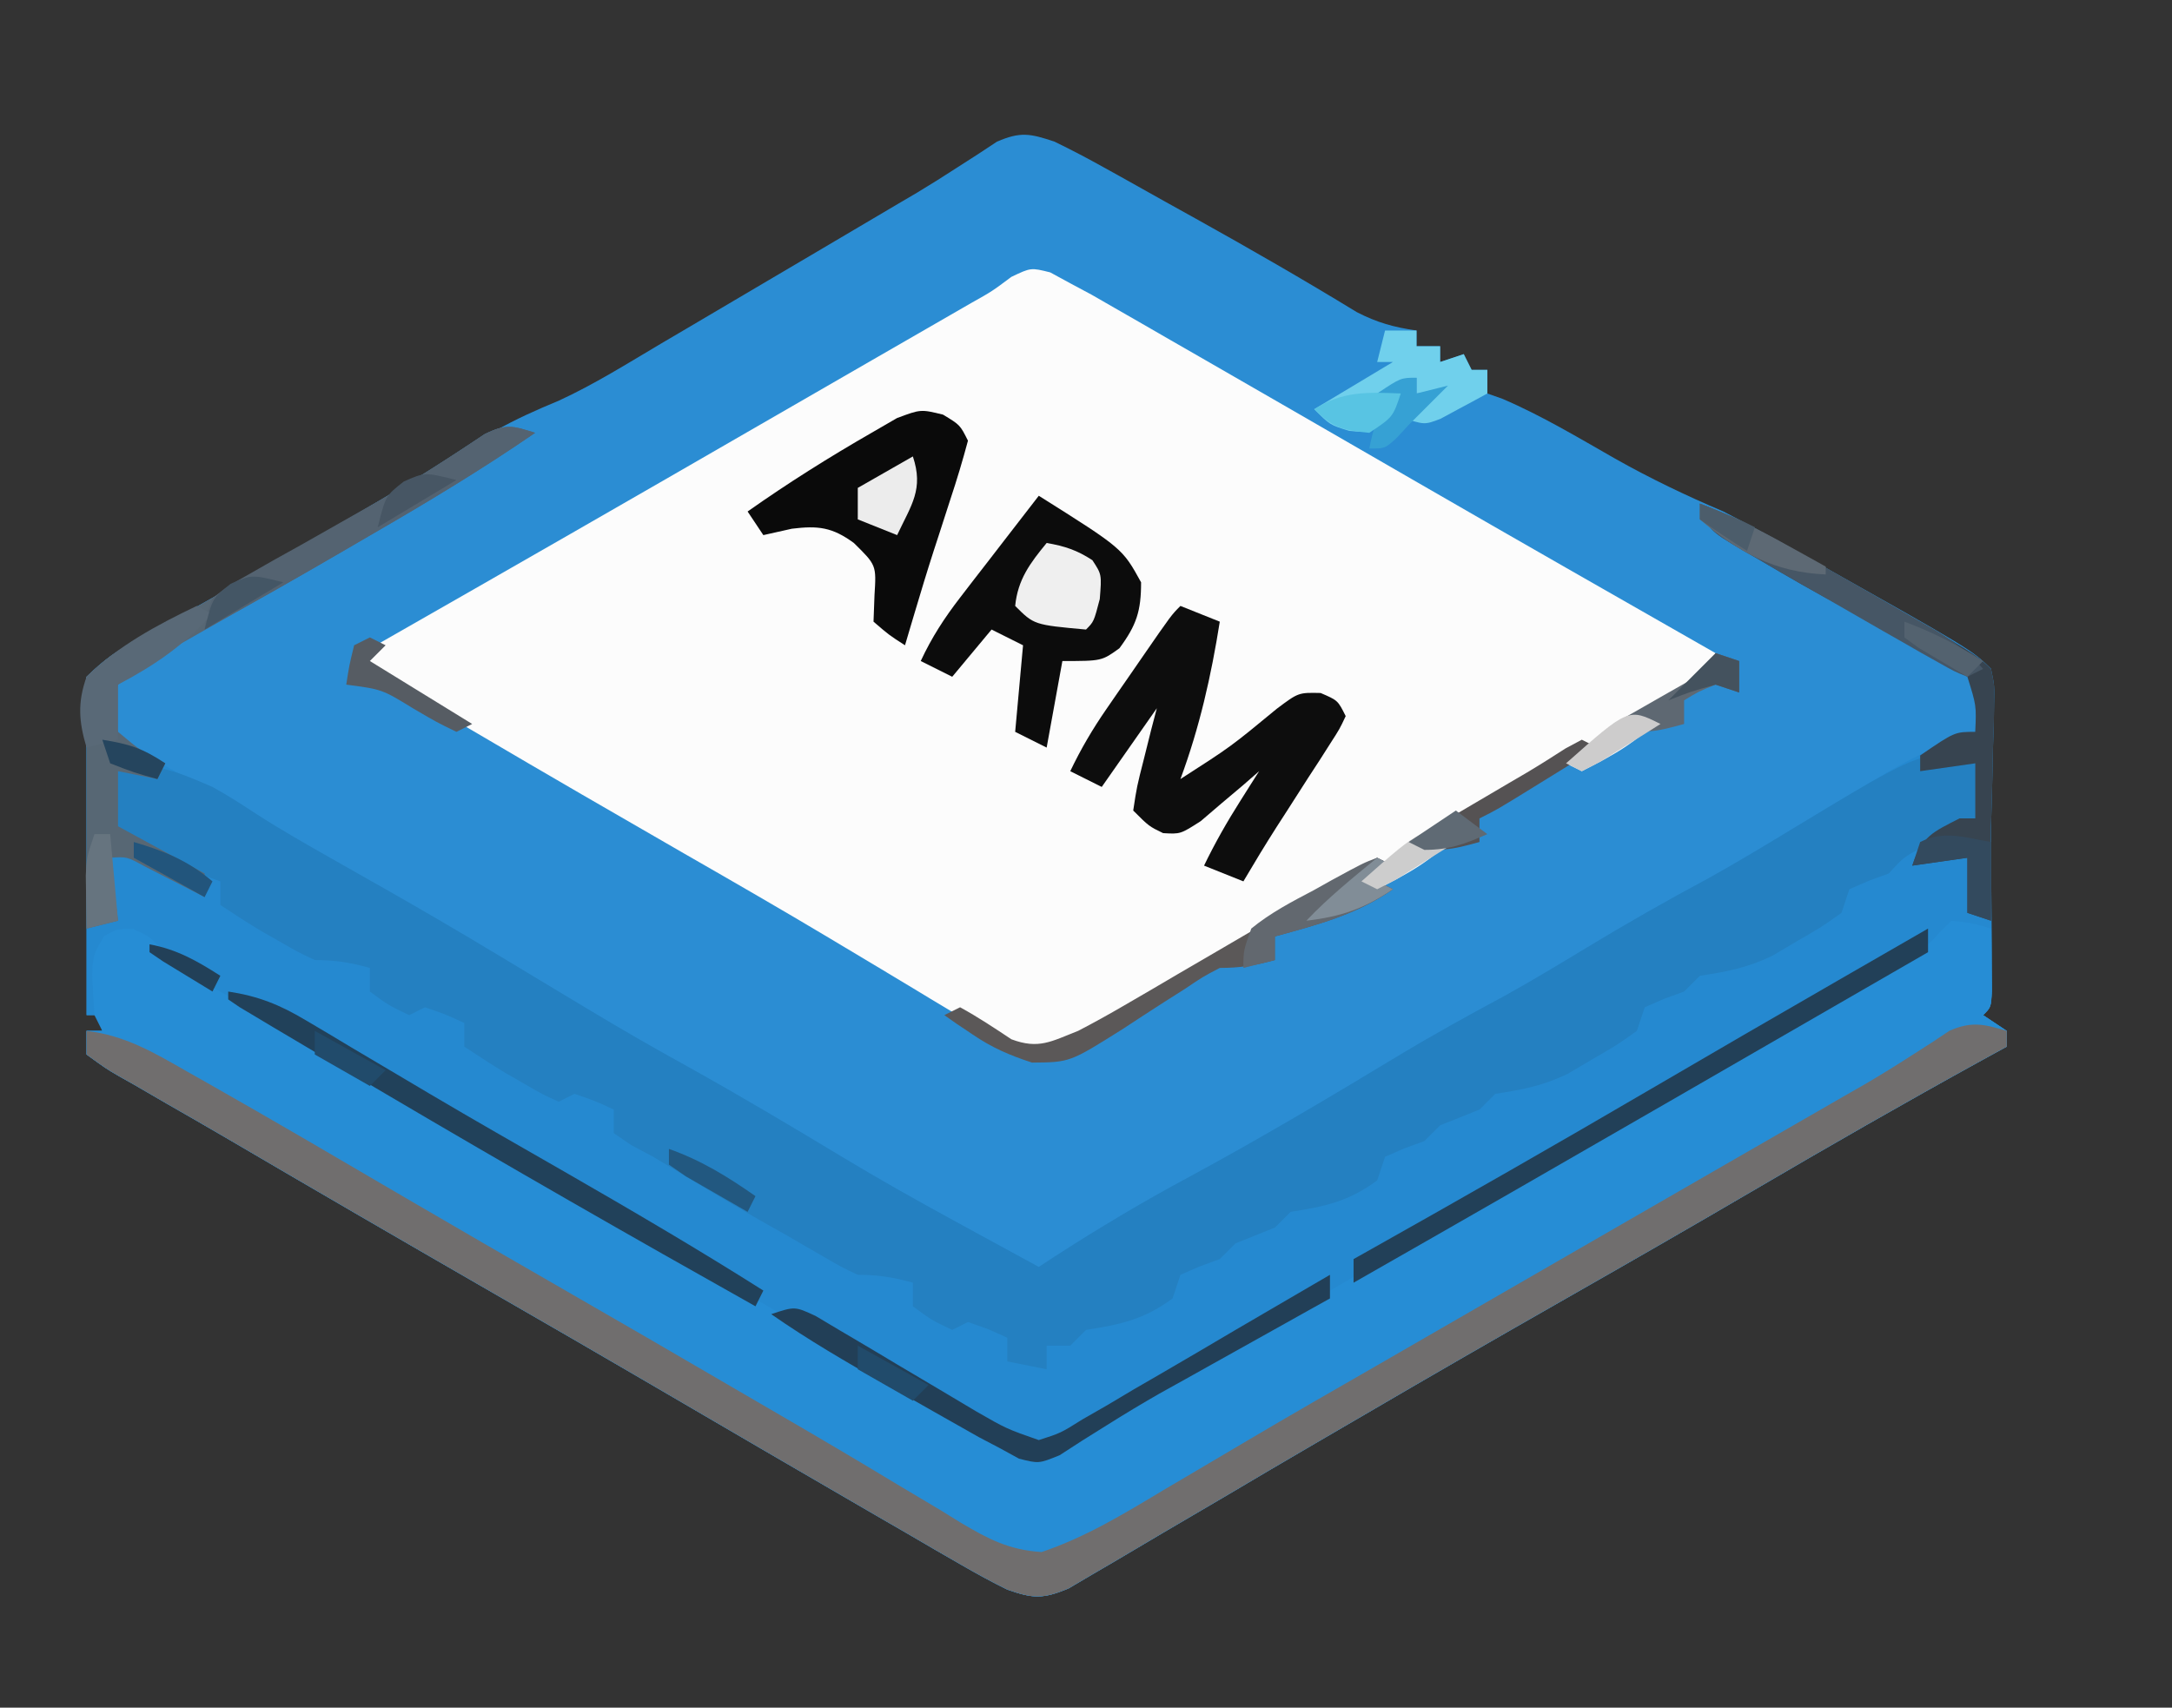 <?xml version="1.0" encoding="UTF-8"?>
<svg version="1.1" xmlns="http://www.w3.org/2000/svg" width="276" height="217">
<rect width="100%" height="100%" fill="#333333" stroke="none"/>
<path d="M0 0 C2.17 1.051 4.304 2.177 6.41 3.352 C7.018 3.689 7.626 4.026 8.253 4.373 C10.193 5.451 12.128 6.538 14.062 7.625 C15.335 8.333 16.608 9.04 17.881 9.746 C24.802 13.598 31.651 17.536 38.412 21.666 C40.987 22.993 43.146 23.591 46 24 C46 24.66 46 25.32 46 26 C46.99 26 47.98 26 49 26 C49 26.66 49 27.32 49 28 C49.99 27.67 50.98 27.34 52 27 C52.33 27.66 52.66 28.32 53 29 C53.66 29 54.32 29 55 29 C55 29.99 55 30.98 55 32 C55.642 32.228 56.284 32.456 56.945 32.691 C61.919 34.822 66.533 37.604 71.23 40.279 C75.735 42.819 80.237 44.973 85 47 C87.872 48.474 90.686 50.043 93.5 51.625 C94.276 52.059 95.052 52.492 95.851 52.939 C116.602 64.602 116.602 64.602 119 67 C119.087 68.465 119.107 69.935 119.098 71.402 C119.094 72.292 119.091 73.183 119.088 74.1 C119.08 75.036 119.071 75.973 119.062 76.938 C119.058 77.87 119.053 78.803 119.049 79.764 C119.037 82.176 119.019 84.588 119 87 C119 88.38 119.006 89.759 119.016 91.139 C119.037 93.947 119.05 96.755 119.062 99.562 C119.071 100.547 119.079 101.531 119.088 102.545 C119.091 103.48 119.094 104.415 119.098 105.379 C119.103 106.241 119.108 107.103 119.114 107.99 C119 110 119 110 118 111 C118.99 111.66 119.98 112.32 121 113 C121 113.66 121 114.32 121 115 C119.979 115.559 118.958 116.119 117.906 116.695 C108.049 122.122 98.299 127.713 88.592 133.403 C80.758 137.989 72.887 142.507 65 147 C56.306 151.953 47.636 156.946 39 162 C37.067 163.126 35.133 164.253 33.199 165.379 C29.256 167.676 25.324 169.991 21.399 172.317 C18.836 173.832 16.266 175.334 13.695 176.834 C12.45 177.564 11.208 178.299 9.969 179.039 C8.244 180.07 6.507 181.08 4.77 182.09 C3.775 182.676 2.781 183.263 1.757 183.867 C-1.501 185.206 -2.707 185.154 -6 184 C-7.959 183.034 -9.88 181.989 -11.77 180.895 C-13.455 179.925 -13.455 179.925 -15.174 178.935 C-16.387 178.228 -17.6 177.52 -18.812 176.812 C-20.074 176.083 -21.337 175.354 -22.599 174.625 C-26.405 172.426 -30.203 170.214 -34 168 C-35.069 167.378 -36.139 166.755 -37.241 166.114 C-42.167 163.248 -47.088 160.374 -52.008 157.496 C-58.324 153.805 -64.661 150.151 -71 146.5 C-82.474 139.888 -93.931 133.247 -105.353 126.545 C-107.839 125.094 -110.334 123.66 -112.832 122.23 C-114.222 121.425 -115.611 120.619 -117 119.812 C-117.624 119.462 -118.247 119.112 -118.889 118.75 C-120.562 117.77 -120.562 117.77 -123 116 C-123 115.01 -123 114.02 -123 113 C-122.34 113 -121.68 113 -121 113 C-121 112.34 -121 111.68 -121 111 C-121.66 111 -122.32 111 -123 111 C-123 99.667 -123 88.333 -123 77 C-123.075 76.34 -123.151 75.68 -123.229 75.001 C-123.415 72.547 -123.43 70.427 -123 68 C-120.722 65.792 -119.229 64.727 -116.5 63.312 C-115.799 62.913 -115.099 62.513 -114.377 62.102 C-112.806 61.208 -111.227 60.328 -109.641 59.46 C-105.734 57.3 -101.896 55.026 -98.049 52.764 C-94.956 50.948 -91.854 49.148 -88.75 47.352 C-82.82 43.91 -76.958 40.365 -71.121 36.77 C-68.463 35.263 -65.833 34.092 -63.016 32.927 C-58.478 30.84 -54.232 28.166 -49.938 25.625 C-48.368 24.703 -48.368 24.703 -46.767 23.762 C-43.509 21.845 -40.254 19.923 -37 18 C-34.962 16.799 -32.925 15.599 -30.887 14.398 C-27.238 12.247 -23.59 10.095 -19.945 7.938 C-18.726 7.222 -18.726 7.222 -17.481 6.492 C-15.742 5.446 -14.024 4.365 -12.323 3.258 C-11.451 2.698 -10.578 2.139 -9.68 1.562 C-8.901 1.048 -8.122 0.534 -7.32 0.004 C-4.317 -1.295 -3.089 -1.03 0 0 Z " fill="#2B8DD3" transform="translate(134,18)"/>
<path d="M0 0 C-6.596 4.532 -13.38 8.631 -20.312 12.625 C-22.423 13.857 -24.534 15.088 -26.645 16.32 C-30.747 18.707 -34.869 21.052 -39.012 23.367 C-40.841 24.411 -42.671 25.455 -44.5 26.5 C-45.79 27.201 -45.79 27.201 -47.107 27.917 C-49.26 29.161 -51.169 30.317 -53 32 C-54.038 35.108 -54.038 35.108 -53 38 C-51.385 39.84 -51.385 39.84 -49.062 41.062 C-48.237 41.559 -47.413 42.055 -46.562 42.566 C-45.717 43.039 -44.871 43.513 -44 44 C-43.258 44.422 -42.515 44.843 -41.75 45.277 C-40.277 46.1 -38.799 46.914 -37.316 47.719 C-34.84 49.089 -32.42 50.534 -30 52 C-26.864 53.897 -23.712 55.736 -20.5 57.5 C-16.424 59.739 -12.448 62.124 -8.469 64.531 C-6.168 65.9 -3.846 67.211 -1.5 68.5 C1.712 70.264 4.864 72.103 8 74 C11.818 76.309 15.681 78.505 19.59 80.656 C26.201 84.342 32.709 88.212 39.188 92.125 C43.733 94.861 48.343 97.458 53 100 C53.993 100.543 54.985 101.085 56.008 101.645 C58.671 103.099 61.335 104.55 64 106 C64.666 105.564 65.333 105.129 66.02 104.68 C71.593 101.078 77.219 97.721 83.066 94.586 C92.065 89.721 100.854 84.508 109.604 79.216 C114.045 76.542 118.556 74.041 123.125 71.594 C126.637 69.647 130.067 67.581 133.5 65.5 C138.639 62.386 143.827 59.432 149.125 56.594 C152.637 54.647 156.066 52.58 159.5 50.5 C175.284 40.952 175.284 40.952 183 38 C183.146 34.664 183.146 34.664 182 31 C179.579 28.83 176.787 27.535 173.875 26.125 C172.237 25.274 170.6 24.421 168.965 23.566 C168.137 23.142 167.309 22.719 166.457 22.282 C162.712 20.328 159.069 18.218 155.438 16.062 C154.801 15.697 154.165 15.332 153.509 14.956 C149.117 12.351 149.117 12.351 148 9 C152.065 10.505 155.712 12.441 159.473 14.59 C160.078 14.935 160.683 15.28 161.306 15.636 C162.578 16.363 163.85 17.092 165.12 17.822 C167.058 18.935 168.998 20.041 170.939 21.146 C172.18 21.856 173.42 22.567 174.66 23.277 C175.78 23.919 176.901 24.561 178.055 25.222 C183.333 28.408 183.333 28.408 185 30 C185.454 32.145 185.454 32.145 185.391 34.598 C185.378 35.481 185.365 36.365 185.352 37.275 C185.301 38.655 185.301 38.655 185.25 40.062 C185.232 40.986 185.214 41.91 185.195 42.861 C185.147 45.242 185.075 47.62 185 50 C185 51.38 185.006 52.759 185.016 54.139 C185.037 56.947 185.05 59.755 185.062 62.562 C185.071 63.547 185.079 64.531 185.088 65.545 C185.091 66.48 185.094 67.415 185.098 68.379 C185.103 69.241 185.108 70.103 185.114 70.99 C185 73 185 73 184 74 C184.99 74.66 185.98 75.32 187 76 C187 76.66 187 77.32 187 78 C185.979 78.559 184.958 79.119 183.906 79.695 C174.049 85.122 164.299 90.713 154.592 96.403 C146.758 100.989 138.887 105.507 131 110 C122.306 114.953 113.636 119.946 105 125 C103.067 126.126 101.133 127.253 99.199 128.379 C95.256 130.676 91.324 132.991 87.399 135.317 C84.836 136.832 82.266 138.334 79.695 139.834 C78.45 140.564 77.208 141.299 75.969 142.039 C74.244 143.07 72.507 144.08 70.77 145.09 C69.775 145.676 68.781 146.263 67.757 146.867 C64.499 148.206 63.293 148.154 60 147 C58.041 146.034 56.12 144.989 54.23 143.895 C52.545 142.925 52.545 142.925 50.826 141.935 C49.613 141.228 48.4 140.52 47.188 139.812 C45.926 139.083 44.663 138.354 43.401 137.625 C39.595 135.426 35.797 133.214 32 131 C30.931 130.378 29.861 129.755 28.759 129.114 C23.833 126.248 18.912 123.374 13.992 120.496 C7.676 116.805 1.339 113.151 -5 109.5 C-16.474 102.888 -27.931 96.247 -39.353 89.545 C-41.839 88.094 -44.334 86.66 -46.832 85.23 C-48.222 84.425 -49.611 83.619 -51 82.812 C-51.624 82.462 -52.247 82.112 -52.889 81.75 C-54.562 80.77 -54.562 80.77 -57 79 C-57 78.01 -57 77.02 -57 76 C-56.34 76 -55.68 76 -55 76 C-55 75.34 -55 74.68 -55 74 C-55.66 74 -56.32 74 -57 74 C-57 62.667 -57 51.333 -57 40 C-57.075 39.34 -57.151 38.68 -57.229 38.001 C-57.415 35.547 -57.43 33.427 -57 31 C-54.722 28.792 -53.229 27.727 -50.5 26.312 C-49.801 25.914 -49.102 25.515 -48.382 25.104 C-46.812 24.211 -45.234 23.332 -43.65 22.464 C-39.707 20.285 -35.831 17.993 -31.946 15.712 C-28.848 13.896 -25.739 12.098 -22.629 10.301 C-19.283 8.356 -15.973 6.381 -12.715 4.293 C-12.114 3.908 -11.513 3.524 -10.893 3.127 C-9.385 2.15 -7.887 1.156 -6.391 0.16 C-3.599 -1.194 -2.852 -0.882 0 0 Z " fill="#2589D0" transform="translate(68,55)"/>
<path d="M0 0 C0.839 0.457 1.679 0.914 2.544 1.385 C3.443 1.867 4.342 2.348 5.269 2.843 C6.25 3.408 7.232 3.972 8.243 4.553 C9.356 5.192 10.469 5.83 11.616 6.487 C12.821 7.182 14.026 7.878 15.231 8.573 C16.49 9.296 17.748 10.019 19.007 10.741 C22.855 12.951 26.7 15.168 30.544 17.385 C32.229 18.357 32.229 18.357 33.948 19.349 C38.197 21.8 42.446 24.251 46.692 26.705 C59.284 33.977 71.913 41.181 84.544 48.385 C83.27 52.206 81.917 52.616 78.481 54.573 C77.562 55.103 76.643 55.633 75.696 56.178 C74.986 56.577 74.275 56.975 73.544 57.385 C74.864 57.055 76.184 56.725 77.544 56.385 C74.747 59.676 71.348 61.449 67.544 63.385 C66.884 63.055 66.224 62.725 65.544 62.385 C66.534 61.395 66.534 61.395 67.544 60.385 C60.614 64.345 53.684 68.305 46.544 72.385 C49.019 71.89 49.019 71.89 51.544 71.385 C48.747 74.676 45.348 76.449 41.544 78.385 C40.884 78.055 40.224 77.725 39.544 77.385 C40.204 76.725 40.864 76.065 41.544 75.385 C40.769 75.828 39.994 76.271 39.196 76.727 C34.373 79.483 29.55 82.239 24.727 84.995 C24.119 85.343 23.511 85.691 22.884 86.049 C21.649 86.755 20.411 87.457 19.172 88.157 C15.974 89.969 12.818 91.823 9.701 93.772 C9.078 94.153 8.454 94.533 7.812 94.926 C6.09 95.98 4.379 97.054 2.669 98.13 C-0.456 99.385 -0.456 99.385 -3.51 98.792 C-6.453 97.387 -9.243 95.904 -12.034 94.218 C-13.099 93.579 -14.164 92.941 -15.261 92.284 C-15.821 91.945 -16.382 91.605 -16.959 91.256 C-19.977 89.429 -23.006 87.621 -26.034 85.811 C-26.965 85.254 -26.965 85.254 -27.915 84.685 C-34.055 81.014 -40.251 77.444 -46.456 73.885 C-55.222 68.843 -63.974 63.778 -72.689 58.649 C-73.902 57.936 -75.116 57.225 -76.331 56.515 C-78.012 55.533 -79.689 54.543 -81.366 53.553 C-82.327 52.989 -83.287 52.425 -84.277 51.843 C-86.456 50.385 -86.456 50.385 -87.456 48.385 C-86.744 47.979 -86.032 47.573 -85.299 47.155 C-69.097 37.911 -52.917 28.63 -36.766 19.297 C-33.254 17.269 -29.74 15.243 -26.226 13.218 C-25.029 12.528 -23.832 11.837 -22.635 11.147 C-20.362 9.838 -18.09 8.528 -15.817 7.219 C-14.794 6.63 -13.772 6.04 -12.718 5.432 C-11.82 4.915 -10.923 4.398 -9.998 3.865 C-7.407 2.412 -7.407 2.412 -4.94 0.57 C-2.456 -0.615 -2.456 -0.615 0 0 Z " fill="#FCFCFC" transform="translate(133.456,34.615)"/>
<path d="M0 0 C2.688 0.312 2.688 0.312 5 1 C5.027 2.646 5.046 4.292 5.062 5.938 C5.074 6.854 5.086 7.771 5.098 8.715 C5 11 5 11 4 12 C4.99 12.66 5.98 13.32 7 14 C7 14.66 7 15.32 7 16 C5.469 16.839 5.469 16.839 3.906 17.695 C-5.951 23.122 -15.701 28.713 -25.408 34.403 C-33.242 38.989 -41.113 43.507 -49 48 C-57.694 52.953 -66.364 57.946 -75 63 C-76.933 64.126 -78.867 65.253 -80.801 66.379 C-84.744 68.676 -88.676 70.991 -92.601 73.317 C-95.164 74.832 -97.734 76.334 -100.305 77.834 C-101.55 78.564 -102.792 79.299 -104.031 80.039 C-105.756 81.07 -107.493 82.08 -109.23 83.09 C-110.225 83.676 -111.219 84.263 -112.243 84.867 C-115.501 86.206 -116.707 86.154 -120 85 C-121.959 84.034 -123.88 82.989 -125.77 81.895 C-127.455 80.925 -127.455 80.925 -129.174 79.935 C-130.387 79.228 -131.6 78.52 -132.812 77.812 C-134.074 77.083 -135.337 76.354 -136.599 75.625 C-140.405 73.426 -144.203 71.214 -148 69 C-149.069 68.378 -150.139 67.755 -151.241 67.114 C-156.167 64.248 -161.088 61.374 -166.008 58.496 C-172.324 54.805 -178.661 51.151 -185 47.5 C-196.474 40.888 -207.931 34.247 -219.353 27.545 C-221.839 26.094 -224.334 24.66 -226.832 23.23 C-228.222 22.425 -229.611 21.619 -231 20.812 C-231.624 20.462 -232.247 20.112 -232.889 19.75 C-234.562 18.77 -234.562 18.77 -237 17 C-237 16.01 -237 15.02 -237 14 C-236.34 14 -235.68 14 -235 14 C-235.33 13.34 -235.66 12.68 -236 12 C-236.46 4.759 -236.46 4.759 -234.75 1.938 C-233 1 -233 1 -231.062 1.062 C-229 2 -229 2 -227.221 3.848 C-224.773 6.22 -222.368 7.696 -219.398 9.363 C-218.282 9.995 -217.165 10.627 -216.015 11.278 C-215.126 11.775 -215.126 11.775 -214.22 12.281 C-212.341 13.331 -210.468 14.389 -208.595 15.449 C-206.001 16.916 -203.406 18.382 -200.81 19.845 C-195.102 23.068 -189.425 26.345 -183.75 29.625 C-182.682 30.242 -181.614 30.858 -180.513 31.493 C-173.331 35.643 -166.163 39.816 -159 44 C-155.001 46.335 -151.001 48.668 -147 51 C-146.433 51.331 -145.866 51.661 -145.282 52.002 C-141.707 54.086 -138.129 56.167 -134.549 58.242 C-132.852 59.227 -131.158 60.215 -129.463 61.203 C-128.43 61.801 -127.397 62.399 -126.332 63.016 C-125.422 63.544 -124.511 64.073 -123.573 64.618 C-119.913 66.62 -119.913 66.62 -116 68 C-113.414 67.222 -113.414 67.222 -110.887 65.625 C-109.405 64.776 -109.405 64.776 -107.893 63.91 C-106.835 63.28 -105.777 62.65 -104.688 62 C-103.579 61.359 -102.47 60.717 -101.328 60.056 C-99.012 58.713 -96.701 57.365 -94.396 56.003 C-91.248 54.146 -88.091 52.306 -84.93 50.473 C-80.978 48.178 -77.032 45.874 -73.09 43.562 C-66.784 39.868 -60.457 36.211 -54.125 32.562 C-52.52 31.637 -52.52 31.637 -50.883 30.694 C-48.703 29.438 -46.523 28.182 -44.344 26.926 C-39.732 24.27 -35.121 21.612 -30.511 18.953 C-28.333 17.697 -26.155 16.441 -23.977 15.186 C-21.983 14.036 -19.989 12.884 -17.997 11.73 C-15.896 10.518 -13.791 9.312 -11.683 8.113 C-10.609 7.498 -9.536 6.884 -8.43 6.25 C-7.46 5.698 -6.491 5.147 -5.492 4.578 C-3.004 3.139 -3.004 3.139 -1.329 1.277 C-0.89 0.856 -0.452 0.434 0 0 Z " fill="#268DD5" transform="translate(248,117)"/>
<path d="M0 0 C0 2.31 0 4.62 0 7 C-0.626 7.338 -1.253 7.675 -1.898 8.023 C-2.716 8.469 -3.533 8.915 -4.375 9.375 C-5.593 10.036 -5.593 10.036 -6.836 10.711 C-9.108 11.944 -9.108 11.944 -11 14 C-11.846 14.309 -12.691 14.619 -13.562 14.938 C-14.367 15.288 -15.171 15.639 -16 16 C-16.33 16.99 -16.66 17.98 -17 19 C-19.512 20.789 -19.512 20.789 -22.688 22.625 C-23.723 23.236 -24.758 23.847 -25.824 24.477 C-28.977 25.989 -31.573 26.48 -35 27 C-35.66 27.66 -36.32 28.32 -37 29 C-37.846 29.309 -38.691 29.619 -39.562 29.938 C-40.367 30.288 -41.171 30.639 -42 31 C-42.33 31.99 -42.66 32.98 -43 34 C-45.512 35.789 -45.512 35.789 -48.688 37.625 C-49.723 38.236 -50.758 38.847 -51.824 39.477 C-54.977 40.989 -57.573 41.48 -61 42 C-61.99 42.99 -61.99 42.99 -63 44 C-64.667 44.667 -66.333 45.333 -68 46 C-68.99 46.99 -68.99 46.99 -70 48 C-70.846 48.309 -71.691 48.619 -72.562 48.938 C-73.367 49.288 -74.171 49.639 -75 50 C-75.33 50.99 -75.66 51.98 -76 53 C-79.593 55.669 -82.642 56.322 -87 57 C-87.99 57.99 -87.99 57.99 -89 59 C-90.667 59.667 -92.333 60.333 -94 61 C-94.99 61.99 -94.99 61.99 -96 63 C-96.846 63.309 -97.691 63.619 -98.562 63.938 C-99.367 64.288 -100.171 64.639 -101 65 C-101.33 65.99 -101.66 66.98 -102 68 C-105.593 70.669 -108.642 71.322 -113 72 C-113.66 72.66 -114.32 73.32 -115 74 C-115.99 74 -116.98 74 -118 74 C-118 74.99 -118 75.98 -118 77 C-119.65 76.67 -121.3 76.34 -123 76 C-123 75.01 -123 74.02 -123 73 C-125.391 71.894 -125.391 71.894 -128 71 C-128.99 71.495 -128.99 71.495 -130 72 C-132.625 70.75 -132.625 70.75 -135 69 C-135 68.01 -135 67.02 -135 66 C-137.491 65.313 -139.379 65 -142 65 C-144.016 64.047 -144.016 64.047 -146.25 62.75 C-147.051 62.29 -147.851 61.83 -148.676 61.355 C-149.443 60.908 -150.21 60.461 -151 60 C-152.134 59.361 -153.269 58.721 -154.438 58.062 C-159 55.446 -163.496 52.716 -168 50 C-168.926 49.506 -169.851 49.013 -170.805 48.504 C-171.529 48.008 -172.254 47.511 -173 47 C-173 46.01 -173 45.02 -173 44 C-175.391 42.894 -175.391 42.894 -178 42 C-178.99 42.495 -178.99 42.495 -180 43 C-182.059 42.074 -182.059 42.074 -184.438 40.688 C-185.22 40.238 -186.002 39.788 -186.809 39.324 C-188.567 38.261 -190.29 37.14 -192 36 C-192 35.01 -192 34.02 -192 33 C-194.391 31.894 -194.391 31.894 -197 31 C-197.99 31.495 -197.99 31.495 -199 32 C-201.625 30.75 -201.625 30.75 -204 29 C-204 28.01 -204 27.02 -204 26 C-206.491 25.313 -208.379 25 -211 25 C-213.156 23.977 -213.156 23.977 -215.5 22.625 C-216.273 22.184 -217.047 21.743 -217.844 21.289 C-219.594 20.243 -221.304 19.131 -223 18 C-223 17.01 -223 16.02 -223 15 C-223.639 14.773 -224.279 14.546 -224.938 14.312 C-229.133 12.514 -233.039 10.261 -237 8 C-237 5.69 -237 3.38 -237 1 C-232.122 -0.604 -228.565 1.041 -224 3 C-222.055 4.076 -220.22 5.249 -218.367 6.477 C-215.291 8.457 -212.119 10.258 -208.938 12.062 C-207.219 13.039 -207.219 13.039 -205.465 14.035 C-204.321 14.684 -203.178 15.332 -202 16 C-197.19 18.73 -192.425 21.52 -187.688 24.375 C-186.707 24.964 -186.707 24.964 -185.707 25.565 C-182.842 27.287 -179.98 29.012 -177.121 30.742 C-172.598 33.474 -168.04 36.109 -163.41 38.656 C-156.799 42.342 -150.291 46.212 -143.812 50.125 C-139.267 52.861 -134.657 55.458 -130 58 C-129.007 58.543 -128.015 59.085 -126.992 59.645 C-124.329 61.099 -121.665 62.55 -119 64 C-118.334 63.564 -117.667 63.129 -116.98 62.68 C-111.407 59.078 -105.781 55.721 -99.934 52.586 C-90.935 47.721 -82.146 42.508 -73.396 37.216 C-68.955 34.542 -64.444 32.041 -59.875 29.594 C-56.363 27.647 -52.933 25.581 -49.5 23.5 C-44.365 20.388 -39.182 17.435 -33.887 14.602 C-30.306 12.615 -26.813 10.499 -23.312 8.375 C-6.188 -1.989 -6.188 -1.989 0 0 Z " fill="#2480C1" transform="translate(251,97)"/>
<path d="M0 0 C0 0.66 0 1.32 0 2 C-1.531 2.839 -1.531 2.839 -3.094 3.695 C-12.951 9.122 -22.701 14.713 -32.408 20.403 C-40.242 24.989 -48.113 29.507 -56 34 C-64.694 38.953 -73.364 43.946 -82 49 C-83.933 50.126 -85.867 51.253 -87.801 52.379 C-91.744 54.676 -95.676 56.991 -99.601 59.317 C-102.164 60.832 -104.734 62.334 -107.305 63.834 C-108.55 64.564 -109.792 65.299 -111.031 66.039 C-112.756 67.07 -114.493 68.08 -116.23 69.09 C-117.225 69.676 -118.219 70.263 -119.243 70.867 C-122.501 72.206 -123.707 72.154 -127 71 C-128.959 70.034 -130.88 68.989 -132.77 67.895 C-134.455 66.925 -134.455 66.925 -136.174 65.935 C-137.387 65.228 -138.6 64.52 -139.812 63.812 C-141.074 63.083 -142.337 62.354 -143.599 61.625 C-147.405 59.426 -151.203 57.214 -155 55 C-156.069 54.378 -157.139 53.755 -158.241 53.114 C-163.167 50.248 -168.088 47.374 -173.008 44.496 C-179.324 40.805 -185.661 37.151 -192 33.5 C-203.474 26.888 -214.931 20.247 -226.353 13.545 C-228.839 12.094 -231.334 10.66 -233.832 9.23 C-235.222 8.425 -236.611 7.619 -238 6.812 C-238.624 6.462 -239.247 6.112 -239.889 5.75 C-241.562 4.77 -241.562 4.77 -244 3 C-244 2.01 -244 1.02 -244 0 C-239.079 0.583 -235.411 2.769 -231.188 5.188 C-230.408 5.627 -229.628 6.067 -228.824 6.521 C-220.283 11.361 -211.815 16.331 -203.344 21.293 C-196.912 25.058 -190.458 28.782 -184 32.5 C-176.555 36.787 -169.119 41.089 -161.703 45.426 C-159.712 46.589 -157.719 47.75 -155.725 48.908 C-150.818 51.759 -145.933 54.638 -141.078 57.578 C-139.198 58.698 -137.318 59.818 -135.438 60.938 C-134.587 61.464 -133.736 61.991 -132.86 62.534 C-129.311 64.627 -126.796 65.945 -122.648 66.23 C-117.059 64.345 -112.23 61.403 -107.188 58.375 C-106.035 57.695 -104.882 57.016 -103.729 56.338 C-101.335 54.93 -98.944 53.517 -96.556 52.101 C-91.067 48.85 -85.531 45.679 -80 42.5 C-77.833 41.25 -75.666 40 -73.5 38.75 C-60.5 31.25 -60.5 31.25 -57.246 29.373 C-55.092 28.13 -52.939 26.888 -50.785 25.645 C-45.763 22.747 -40.741 19.85 -35.716 16.957 C-33.95 15.941 -32.184 14.923 -30.418 13.906 C-28.213 12.636 -26.007 11.366 -23.801 10.098 C-22.794 9.518 -21.787 8.938 -20.75 8.34 C-19.784 7.787 -18.819 7.234 -17.824 6.664 C-15.929 5.547 -14.056 4.392 -12.207 3.2 C-11.334 2.64 -10.462 2.08 -9.562 1.504 C-8.42 0.745 -8.42 0.745 -7.254 -0.029 C-4.435 -1.243 -2.893 -0.858 0 0 Z " fill="#706E6E" transform="translate(255,131)"/>
<path d="M0 0 C2.475 0.99 2.475 0.99 5 2 C3.901 8.917 2.434 15.427 0 22 C6.397 17.89 6.397 17.89 12.25 13.062 C15 11 15 11 17.812 11.062 C20 12 20 12 21 14 C20.243 15.616 20.243 15.616 19.016 17.52 C18.575 18.212 18.134 18.905 17.68 19.619 C17.208 20.343 16.736 21.067 16.25 21.812 C15.338 23.235 14.427 24.659 13.516 26.082 C13.082 26.754 12.648 27.427 12.201 28.12 C10.754 30.386 9.365 32.684 8 35 C6.35 34.34 4.7 33.68 3 33 C4.383 30.131 5.921 27.44 7.625 24.75 C8.071 24.044 8.517 23.337 8.977 22.609 C9.314 22.078 9.652 21.547 10 21 C9.325 21.589 8.649 22.178 7.953 22.785 C7.061 23.537 6.169 24.288 5.25 25.062 C4.368 25.817 3.487 26.571 2.578 27.348 C0 29 0 29 -2.203 28.871 C-4 28 -4 28 -6 26 C-5.539 22.961 -5.539 22.961 -4.625 19.375 C-4.329 18.186 -4.032 16.998 -3.727 15.773 C-3.487 14.858 -3.247 13.943 -3 13 C-5.31 16.3 -7.62 19.6 -10 23 C-11.32 22.34 -12.64 21.68 -14 21 C-12.67 18.213 -11.187 15.684 -9.434 13.145 C-8.948 12.44 -8.463 11.736 -7.963 11.01 C-7.46 10.285 -6.956 9.56 -6.438 8.812 C-5.677 7.707 -5.677 7.707 -4.9 6.58 C-1.146 1.146 -1.146 1.146 0 0 Z " fill="#0D0D0D" transform="translate(150,77)"/>
<path d="M0 0 C10.627 6.686 10.627 6.686 13 11 C13 14.667 12.423 16.426 10.25 19.375 C8 21 8 21 3 21 C2.34 24.63 1.68 28.26 1 32 C-0.32 31.34 -1.64 30.68 -3 30 C-2.67 26.37 -2.34 22.74 -2 19 C-3.32 18.34 -4.64 17.68 -6 17 C-7.65 18.98 -9.3 20.96 -11 23 C-12.32 22.34 -13.64 21.68 -15 21 C-13.609 18.007 -11.977 15.5 -9.961 12.891 C-9.381 12.137 -8.801 11.382 -8.203 10.605 C-7.6 9.828 -6.997 9.051 -6.375 8.25 C-5.764 7.457 -5.153 6.664 -4.523 5.848 C-3.019 3.896 -1.511 1.947 0 0 Z " fill="#0C0C0C" transform="translate(132,63)"/>
<path d="M0 0 C2.172 1.312 2.172 1.312 3.172 3.312 C2.494 5.858 1.752 8.317 0.922 10.812 C0.454 12.26 -0.013 13.708 -0.48 15.156 C-0.711 15.864 -0.942 16.572 -1.179 17.301 C-2.037 19.96 -2.844 22.634 -3.641 25.312 C-3.874 26.096 -4.107 26.88 -4.348 27.688 C-4.506 28.224 -4.665 28.76 -4.828 29.312 C-6.836 28.023 -6.836 28.023 -8.828 26.312 C-8.787 25.199 -8.746 24.085 -8.703 22.938 C-8.464 19.126 -8.464 19.126 -11.328 16.312 C-14.062 14.305 -15.863 14.09 -19.203 14.5 C-20.399 14.768 -21.596 15.036 -22.828 15.312 C-23.488 14.322 -24.148 13.332 -24.828 12.312 C-19.734 8.719 -14.484 5.418 -9.078 2.312 C-8.011 1.694 -6.943 1.075 -5.844 0.438 C-2.828 -0.688 -2.828 -0.688 0 0 Z " fill="#0A0A0A" transform="translate(119.828,52.688)"/>
<path d="M0 0 C-6.596 4.532 -13.38 8.631 -20.312 12.625 C-22.423 13.857 -24.534 15.088 -26.645 16.32 C-30.747 18.707 -34.869 21.052 -39.012 23.367 C-40.841 24.411 -42.671 25.455 -44.5 26.5 C-45.79 27.201 -45.79 27.201 -47.107 27.917 C-49.261 29.161 -51.172 30.312 -53 32 C-53.96 35.137 -53.96 35.137 -53 38 C-50.115 40.424 -50.115 40.424 -47 42 C-47.33 42.66 -47.66 43.32 -48 44 C-49.65 43.67 -51.3 43.34 -53 43 C-53 45.31 -53 47.62 -53 50 C-49.37 51.98 -45.74 53.96 -42 56 C-42 56.99 -42 57.98 -42 59 C-42.699 58.639 -43.397 58.278 -44.117 57.906 C-45.027 57.442 -45.937 56.978 -46.875 56.5 C-47.78 56.036 -48.685 55.572 -49.617 55.094 C-51.866 53.861 -51.866 53.861 -54 54 C-53.67 56.64 -53.34 59.28 -53 62 C-54.98 62.495 -54.98 62.495 -57 63 C-57 55.333 -57 47.667 -57 40 C-57.075 39.34 -57.151 38.68 -57.229 38.001 C-57.415 35.547 -57.43 33.427 -57 31 C-54.722 28.792 -53.229 27.727 -50.5 26.312 C-49.801 25.914 -49.102 25.515 -48.382 25.104 C-46.812 24.211 -45.234 23.332 -43.65 22.464 C-39.707 20.285 -35.831 17.993 -31.946 15.712 C-28.848 13.896 -25.739 12.098 -22.629 10.301 C-19.283 8.356 -15.973 6.381 -12.715 4.293 C-12.114 3.908 -11.513 3.524 -10.893 3.127 C-9.385 2.15 -7.887 1.156 -6.391 0.16 C-3.599 -1.194 -2.852 -0.882 0 0 Z " fill="#576774" transform="translate(68,55)"/>
<path d="M0 0 C4.065 1.505 7.712 3.441 11.473 5.59 C12.078 5.935 12.683 6.28 13.306 6.636 C14.578 7.363 15.85 8.092 17.12 8.822 C19.058 9.935 20.998 11.041 22.939 12.146 C24.18 12.856 25.42 13.567 26.66 14.277 C27.78 14.919 28.901 15.561 30.055 16.222 C35.333 19.408 35.333 19.408 37 21 C37.454 23.145 37.454 23.145 37.391 25.598 C37.378 26.481 37.365 27.365 37.352 28.275 C37.318 29.195 37.285 30.115 37.25 31.062 C37.232 31.986 37.214 32.91 37.195 33.861 C37.147 36.242 37.075 38.62 37 41 C37 41.66 37 42.32 37 43 C37 46.333 37 49.667 37 53 C36.01 52.67 35.02 52.34 34 52 C34 49.69 34 47.38 34 45 C30.535 45.495 30.535 45.495 27 46 C28.251 42.246 29.565 41.759 33 40 C33.66 40 34.32 40 35 40 C35 37.69 35 35.38 35 33 C31.535 33.495 31.535 33.495 28 34 C28 33.34 28 32.68 28 32 C32.385 29 32.385 29 35 29 C35.146 25.664 35.146 25.664 34 22 C31.579 19.83 28.787 18.535 25.875 17.125 C24.237 16.274 22.6 15.421 20.965 14.566 C20.137 14.142 19.309 13.719 18.457 13.282 C14.712 11.328 11.069 9.218 7.438 7.062 C6.801 6.697 6.165 6.332 5.509 5.956 C1.117 3.351 1.117 3.351 0 0 Z " fill="#374450" transform="translate(216,64)"/>
<path d="M0 0 C0 0.99 0 1.98 0 3 C-1.591 3.918 -3.182 4.836 -4.773 5.754 C-5.813 6.354 -6.852 6.953 -7.923 7.571 C-10.255 8.916 -12.587 10.262 -14.919 11.607 C-20.872 15.041 -26.826 18.476 -32.777 21.914 C-46.165 29.645 -59.569 37.345 -73 45 C-73 44.01 -73 43.02 -73 42 C-72.429 41.68 -71.858 41.359 -71.27 41.029 C-59.205 34.251 -47.192 27.396 -35.25 20.405 C-27.351 15.782 -19.43 11.196 -11.5 6.625 C-10.919 6.29 -10.337 5.955 -9.738 5.609 C-6.493 3.739 -3.246 1.869 0 0 Z " fill="#224058" transform="translate(245,118)"/>
<path d="M0 0 C0 0.99 0 1.98 0 3 C-0.694 3.387 -1.389 3.775 -2.104 4.174 C-5.32 5.969 -8.535 7.766 -11.75 9.562 C-12.842 10.172 -13.934 10.781 -15.059 11.408 C-16.148 12.017 -17.237 12.626 -18.359 13.254 C-19.457 13.864 -20.555 14.474 -21.686 15.102 C-23.928 16.386 -26.143 17.72 -28.33 19.097 C-29.381 19.755 -30.433 20.412 -31.516 21.09 C-32.452 21.696 -33.388 22.301 -34.353 22.926 C-37 24 -37 24 -39.511 23.363 C-40.332 22.913 -41.154 22.463 -42 22 C-42.853 21.552 -43.705 21.104 -44.584 20.643 C-45.483 20.134 -46.382 19.626 -47.309 19.102 C-48.303 18.54 -49.298 17.977 -50.322 17.398 C-51.35 16.813 -52.378 16.228 -53.438 15.625 C-54.462 15.047 -55.486 14.47 -56.541 13.875 C-61.482 11.074 -66.338 8.247 -71 5 C-68 4 -68 4 -65.352 5.232 C-63.789 6.163 -63.789 6.163 -62.195 7.113 C-61.634 7.443 -61.073 7.773 -60.495 8.112 C-58.699 9.169 -56.912 10.24 -55.125 11.312 C-53.344 12.372 -51.561 13.428 -49.776 14.481 C-48.15 15.441 -46.528 16.411 -44.907 17.38 C-41.102 19.565 -41.102 19.565 -37 21 C-34.215 20.107 -34.215 20.107 -31.465 18.379 C-30.407 17.772 -29.349 17.166 -28.26 16.541 C-27.163 15.888 -26.067 15.235 -24.938 14.562 C-23.334 13.635 -23.334 13.635 -21.697 12.689 C-18.454 10.81 -15.227 8.907 -12 7 C-9.732 5.673 -7.462 4.35 -5.191 3.027 C-4.194 2.446 -3.197 1.864 -2.17 1.265 C-1.454 0.848 -0.738 0.43 0 0 Z " fill="#223F57" transform="translate(169,162)"/>
<path d="M0 0 C3.806 0.581 6.527 1.664 9.824 3.633 C11.225 4.46 11.225 4.46 12.653 5.304 C13.654 5.905 14.656 6.506 15.688 7.125 C17.843 8.402 20 9.678 22.156 10.953 C23.276 11.618 24.397 12.282 25.551 12.967 C31.231 16.325 36.964 19.592 42.688 22.875 C51.214 27.778 59.69 32.735 68 38 C67.505 38.99 67.505 38.99 67 40 C51.241 31.156 35.567 22.177 20 13 C19.01 12.417 18.021 11.833 17.001 11.232 C14.164 9.556 11.331 7.873 8.5 6.188 C7.639 5.678 6.777 5.168 5.89 4.642 C5.112 4.176 4.333 3.711 3.531 3.23 C2.846 2.822 2.161 2.414 1.455 1.993 C0.975 1.665 0.495 1.338 0 1 C0 0.67 0 0.34 0 0 Z " fill="#21415A" transform="translate(29,126)"/>
<path d="M0 0 C0.66 0.33 1.32 0.66 2 1 C1.34 1.66 0.68 2.32 0 3 C0.66 3.33 1.32 3.66 2 4 C-2.618 7.233 -7.632 8.53 -13 10 C-13 10.99 -13 11.98 -13 13 C-15.491 13.687 -17.379 14 -20 14 C-22.151 15.126 -22.151 15.126 -24.422 16.66 C-25.283 17.206 -26.144 17.752 -27.031 18.314 C-28.834 19.474 -30.631 20.643 -32.422 21.822 C-39.055 25.992 -39.055 25.992 -43.863 26.031 C-46.735 25.087 -48.952 24.138 -51.438 22.438 C-52.117 21.982 -52.796 21.527 -53.496 21.059 C-53.992 20.709 -54.489 20.36 -55 20 C-54.34 19.67 -53.68 19.34 -53 19 C-50.739 20.234 -48.63 21.642 -46.484 23.066 C-43.01 24.372 -41.416 23.341 -38 22 C-36.022 20.974 -34.072 19.893 -32.148 18.77 C-31.049 18.131 -29.949 17.492 -28.816 16.834 C-27.681 16.167 -26.545 15.5 -25.375 14.812 C-24.263 14.165 -23.15 13.517 -22.004 12.85 C-15.257 8.924 -15.257 8.924 -8.56 4.916 C-7.48 4.267 -6.401 3.618 -5.289 2.949 C-4.319 2.358 -3.349 1.768 -2.35 1.159 C-1.575 0.776 -0.799 0.394 0 0 Z " fill="#5B5858" transform="translate(175,109)"/>
<path d="M0 0 C-6.814 4.688 -13.842 8.923 -21 13.062 C-22.029 13.661 -23.057 14.26 -24.117 14.877 C-30.042 18.318 -35.995 21.701 -42 25 C-41.806 23.198 -41.806 23.198 -41 21 C-38.89 19.388 -38.89 19.388 -36.109 17.828 C-35.095 17.249 -34.081 16.671 -33.036 16.074 C-31.952 15.472 -30.867 14.87 -29.75 14.25 C-27.551 13.005 -25.353 11.759 -23.156 10.512 C-22.094 9.911 -21.032 9.311 -19.938 8.693 C-15.306 6.024 -10.84 3.12 -6.391 0.16 C-3.599 -1.194 -2.852 -0.882 0 0 Z " fill="#546371" transform="translate(68,55)"/>
<path d="M0 0 C1.32 0 2.64 0 4 0 C4 0.66 4 1.32 4 2 C4.99 2 5.98 2 7 2 C7 2.66 7 3.32 7 4 C7.99 3.67 8.98 3.34 10 3 C10.33 3.66 10.66 4.32 11 5 C11.66 5 12.32 5 13 5 C13 5.99 13 6.98 13 8 C11.736 8.7 10.463 9.384 9.188 10.062 C8.48 10.445 7.772 10.828 7.043 11.223 C5 12 5 12 2 11 C3.32 10.01 4.64 9.02 6 8 C5.34 8 4.68 8 4 8 C4 7.34 4 6.68 4 6 C3.01 6.66 2.02 7.32 1 8 C1 8.99 1 9.98 1 11 C-2 13 -2 13 -4.562 12.75 C-7 12 -7 12 -9 10 C-5.7 8.02 -2.4 6.04 1 4 C0.34 4 -0.32 4 -1 4 C-0.67 2.68 -0.34 1.36 0 0 Z " fill="#70D0EC" transform="translate(176,42)"/>
<path d="M0 0 C6.082 2.254 11.566 5.609 17.175 8.822 C19.123 9.936 21.075 11.042 23.027 12.146 C24.271 12.856 25.515 13.567 26.758 14.277 C27.883 14.919 29.009 15.561 30.168 16.222 C32.49 17.68 34.21 18.956 36 21 C35.01 21.495 35.01 21.495 34 22 C32.359 21.338 32.359 21.338 30.395 20.227 C29.665 19.818 28.935 19.409 28.183 18.989 C27.401 18.539 26.619 18.089 25.812 17.625 C25.014 17.172 24.216 16.719 23.393 16.252 C20.923 14.844 18.461 13.423 16 12 C15.241 11.567 14.482 11.133 13.7 10.687 C11.606 9.49 9.52 8.279 7.438 7.062 C6.801 6.698 6.165 6.333 5.509 5.958 C1.116 3.348 1.116 3.348 0 0 Z " fill="#465665" transform="translate(216,64)"/>
<path d="M0 0 C2.282 0.393 3.867 0.913 5.812 2.188 C7 4 7 4 6.75 7.125 C6 10 6 10 5 11 C-1.6 10.4 -1.6 10.4 -4 8 C-3.663 4.631 -2.112 2.571 0 0 Z " fill="#EFEFEF" transform="translate(133,69)"/>
<path d="M0 0 C0.66 0.33 1.32 0.66 2 1 C-1.676 5.01 -5.19 7.453 -10 10 C-10 12.31 -10 14.62 -10 17 C-11.32 17.33 -12.64 17.66 -14 18 C-14.988 14.684 -15.163 12.287 -14 9 C-10.065 5.112 -4.954 2.364 0 0 Z " fill="#596977" transform="translate(25,77)"/>
<path d="M0 0 C0.66 0.33 1.32 0.66 2 1 C1.34 1.66 0.68 2.32 0 3 C0.66 3.33 1.32 3.66 2 4 C-2.618 7.233 -7.632 8.53 -13 10 C-13 10.99 -13 11.98 -13 13 C-14.32 13.33 -15.64 13.66 -17 14 C-16.996 11.805 -16.996 11.805 -16 9 C-13.561 6.998 -10.849 5.589 -8.062 4.125 C-7.321 3.71 -6.579 3.295 -5.814 2.867 C-1.771 0.668 -1.771 0.668 0 0 Z " fill="#62686F" transform="translate(175,109)"/>
<path d="M0 0 C1.392 4.176 -0.177 6.135 -2 10 C-4.475 9.01 -4.475 9.01 -7 8 C-7 6.68 -7 5.36 -7 4 C-4.69 2.68 -2.38 1.36 0 0 Z " fill="#ECECEC" transform="translate(116,58)"/>
<path d="M0 0 C0.66 0.33 1.32 0.66 2 1 C-0.124 2.314 -2.249 3.626 -4.375 4.938 C-4.978 5.311 -5.582 5.684 -6.203 6.068 C-10.773 8.887 -10.773 8.887 -13 10 C-13 10.99 -13 11.98 -13 13 C-16.291 13.908 -18.811 14.594 -22 13 C-21.511 12.713 -21.022 12.426 -20.519 12.13 C-18.283 10.816 -16.048 9.502 -13.812 8.188 C-13.044 7.736 -12.275 7.284 -11.482 6.818 C-10.732 6.377 -9.981 5.935 -9.207 5.48 C-8.478 5.054 -7.749 4.628 -6.999 4.189 C-5.335 3.199 -3.701 2.162 -2.074 1.113 C-1.39 0.746 -0.705 0.379 0 0 Z " fill="#555253" transform="translate(201,94)"/>
<path d="M0 0 C0.99 0.33 1.98 0.66 3 1 C3 2.32 3 3.64 3 5 C2.01 4.67 1.02 4.34 0 4 C-2.167 4.875 -2.167 4.875 -4 6 C-4 6.99 -4 7.98 -4 9 C-7.291 9.908 -9.811 10.594 -13 9 C-12.145 8.518 -11.291 8.036 -10.41 7.539 C-9.305 6.907 -8.201 6.276 -7.062 5.625 C-5.96 4.999 -4.858 4.372 -3.723 3.727 C-0.926 2.281 -0.926 2.281 0 0 Z " fill="#5E6872" transform="translate(218,83)"/>
<path d="M0 0 C0 3.3 0 6.6 0 10 C-0.99 9.67 -1.98 9.34 -3 9 C-3 6.69 -3 4.38 -3 2 C-5.31 2.33 -7.62 2.66 -10 3 C-9.67 2.01 -9.34 1.02 -9 0 C-5.931 -1.534 -3.299 -0.55 0 0 Z " fill="#334A5E" transform="translate(253,107)"/>
<path d="M0 0 C3.79 1.427 7.271 3.162 10.812 5.125 C12.276 5.933 12.276 5.933 13.77 6.758 C14.506 7.168 15.242 7.578 16 8 C16 8.33 16 8.66 16 9 C9.515 8.724 4.929 6.214 0 2 C0 1.34 0 0.68 0 0 Z " fill="#5D6974" transform="translate(216,64)"/>
<path d="M0 0 C0.66 0.33 1.32 0.66 2 1 C1.34 1.66 0.68 2.32 0 3 C6.435 6.96 6.435 6.96 13 11 C12.01 11.495 12.01 11.495 11 12 C8.504 10.785 8.504 10.785 5.562 9.062 C1.546 6.597 1.546 6.597 -3 6 C-2.625 3.562 -2.625 3.562 -2 1 C-1.34 0.67 -0.68 0.34 0 0 Z " fill="#565C63" transform="translate(47,81)"/>
<path d="M0 0 C0.66 0 1.32 0 2 0 C2.33 3.63 2.66 7.26 3 11 C1.68 11.33 0.36 11.66 -1 12 C-1.027 10.563 -1.046 9.125 -1.062 7.688 C-1.074 6.887 -1.086 6.086 -1.098 5.262 C-1 3 -1 3 0 0 Z " fill="#66747F" transform="translate(12,106)"/>
<path d="M0 0 C0 0.66 0 1.32 0 2 C1.32 1.67 2.64 1.34 4 1 C2.333 2.667 0.667 4.333 -1 6 C-1.495 6.536 -1.99 7.072 -2.5 7.625 C-4 9 -4 9 -6 9 C-5.427 6.133 -5.139 5.139 -3 3 C-3.66 2.67 -4.32 2.34 -5 2 C-2 0 -2 0 0 0 Z " fill="#36A1D4" transform="translate(180,48)"/>
<path d="M0 0 C-1 3 -1 3 -4 5 C-7.322 4.676 -8.608 4.392 -11 2 C-7.366 -0.326 -4.229 -0.163 0 0 Z " fill="#58C4E3" transform="translate(178,50)"/>
<path d="M0 0 C0.66 0.33 1.32 0.66 2 1 C1.34 1.66 0.68 2.32 0 3 C0.66 3.33 1.32 3.66 2 4 C-1.663 6.478 -4.611 7.49 -9 8 C-6.218 5.063 -3.121 2.566 0 0 Z " fill="#818D97" transform="translate(175,109)"/>
<path d="M0 0 C4.11 1.45 7.433 3.511 11 6 C10.67 6.66 10.34 7.32 10 8 C8.328 7.051 6.663 6.09 5 5.125 C4.072 4.591 3.144 4.058 2.188 3.508 C1.466 3.01 0.744 2.513 0 2 C0 1.34 0 0.68 0 0 Z " fill="#225880" transform="translate(85,146)"/>
<path d="M0 0 C3.594 1.335 6.755 2.96 10 5 C9.34 5.66 8.68 6.32 8 7 C6.661 6.217 5.329 5.423 4 4.625 C3.257 4.184 2.515 3.743 1.75 3.289 C1.173 2.864 0.595 2.438 0 2 C0 1.34 0 0.68 0 0 Z " fill="#53626F" transform="translate(242,79)"/>
<path d="M0 0 C-4.95 2.97 -4.95 2.97 -10 6 C-9 2 -9 2 -6.688 0.188 C-4 -1 -4 -1 0 0 Z " fill="#445665" transform="translate(36,74)"/>
<path d="M0 0 C-4.95 2.97 -4.95 2.97 -10 6 C-9 2 -9 2 -6.688 0.188 C-4 -1 -4 -1 0 0 Z " fill="#475664" transform="translate(58,61)"/>
<path d="M0 0 C3.912 1.156 6.875 2.355 10 5 C9.67 5.66 9.34 6.32 9 7 C6.03 5.35 3.06 3.7 0 2 C0 1.34 0 0.68 0 0 Z " fill="#22557C" transform="translate(17,107)"/>
<path d="M0 0 C-1.619 1.03 -3.245 2.049 -4.875 3.062 C-5.78 3.631 -6.685 4.199 -7.617 4.785 C-8.404 5.186 -9.19 5.587 -10 6 C-10.66 5.67 -11.32 5.34 -12 5 C-4.066 -2.033 -4.066 -2.033 0 0 Z " fill="#CDCDCD" transform="translate(185,107)"/>
<path d="M0 0 C1.32 0.99 2.64 1.98 4 3 C1.094 4.257 -0.796 5 -4 5 C-4.66 4.67 -5.32 4.34 -6 4 C-4.02 2.68 -2.04 1.36 0 0 Z " fill="#5F6A74" transform="translate(185,103)"/>
<path d="M0 0 C-1.619 1.03 -3.245 2.049 -4.875 3.062 C-5.78 3.631 -6.685 4.199 -7.617 4.785 C-8.404 5.186 -9.19 5.587 -10 6 C-10.66 5.67 -11.32 5.34 -12 5 C-4.066 -2.033 -4.066 -2.033 0 0 Z " fill="#CDCCCC" transform="translate(211,92)"/>
<path d="M0 0 C0.99 0.33 1.98 0.66 3 1 C3 2.32 3 3.64 3 5 C2.01 4.67 1.02 4.34 0 4 C-3.15 4.883 -3.15 4.883 -6 6 C-4 4 -2 2 0 0 Z " fill="#44525E" transform="translate(218,83)"/>
<path d="M0 0 C2.97 1.65 5.94 3.3 9 5 C8.34 5.66 7.68 6.32 7 7 C3.535 5.02 3.535 5.02 0 3 C0 2.01 0 1.02 0 0 Z " fill="#214B6B" transform="translate(109,171)"/>
<path d="M0 0 C2.97 1.65 5.94 3.3 9 5 C8.34 5.66 7.68 6.32 7 7 C3.535 5.02 3.535 5.02 0 3 C0 2.01 0 1.02 0 0 Z " fill="#214B6B" transform="translate(40,131)"/>
<path d="M0 0 C3.485 0.645 6.028 2.101 9 4 C8.67 4.66 8.34 5.32 8 6 C6.664 5.192 5.331 4.378 4 3.562 C3.257 3.11 2.515 2.658 1.75 2.191 C1.173 1.798 0.595 1.405 0 1 C0 0.67 0 0.34 0 0 Z " fill="#224058" transform="translate(19,120)"/>
<path d="M0 0 C4.75 1.875 4.75 1.875 7 3 C6.67 3.99 6.34 4.98 6 6 C3.962 4.726 1.961 3.389 0 2 C0 1.34 0 0.68 0 0 Z " fill="#4C5D6B" transform="translate(216,64)"/>
<path d="M0 0 C3.375 0.547 5.082 1.055 8 3 C7.67 3.66 7.34 4.32 7 5 C4.062 4.188 4.062 4.188 1 3 C0.67 2.01 0.34 1.02 0 0 Z " fill="#25455E" transform="translate(13,94)"/>
</svg>
